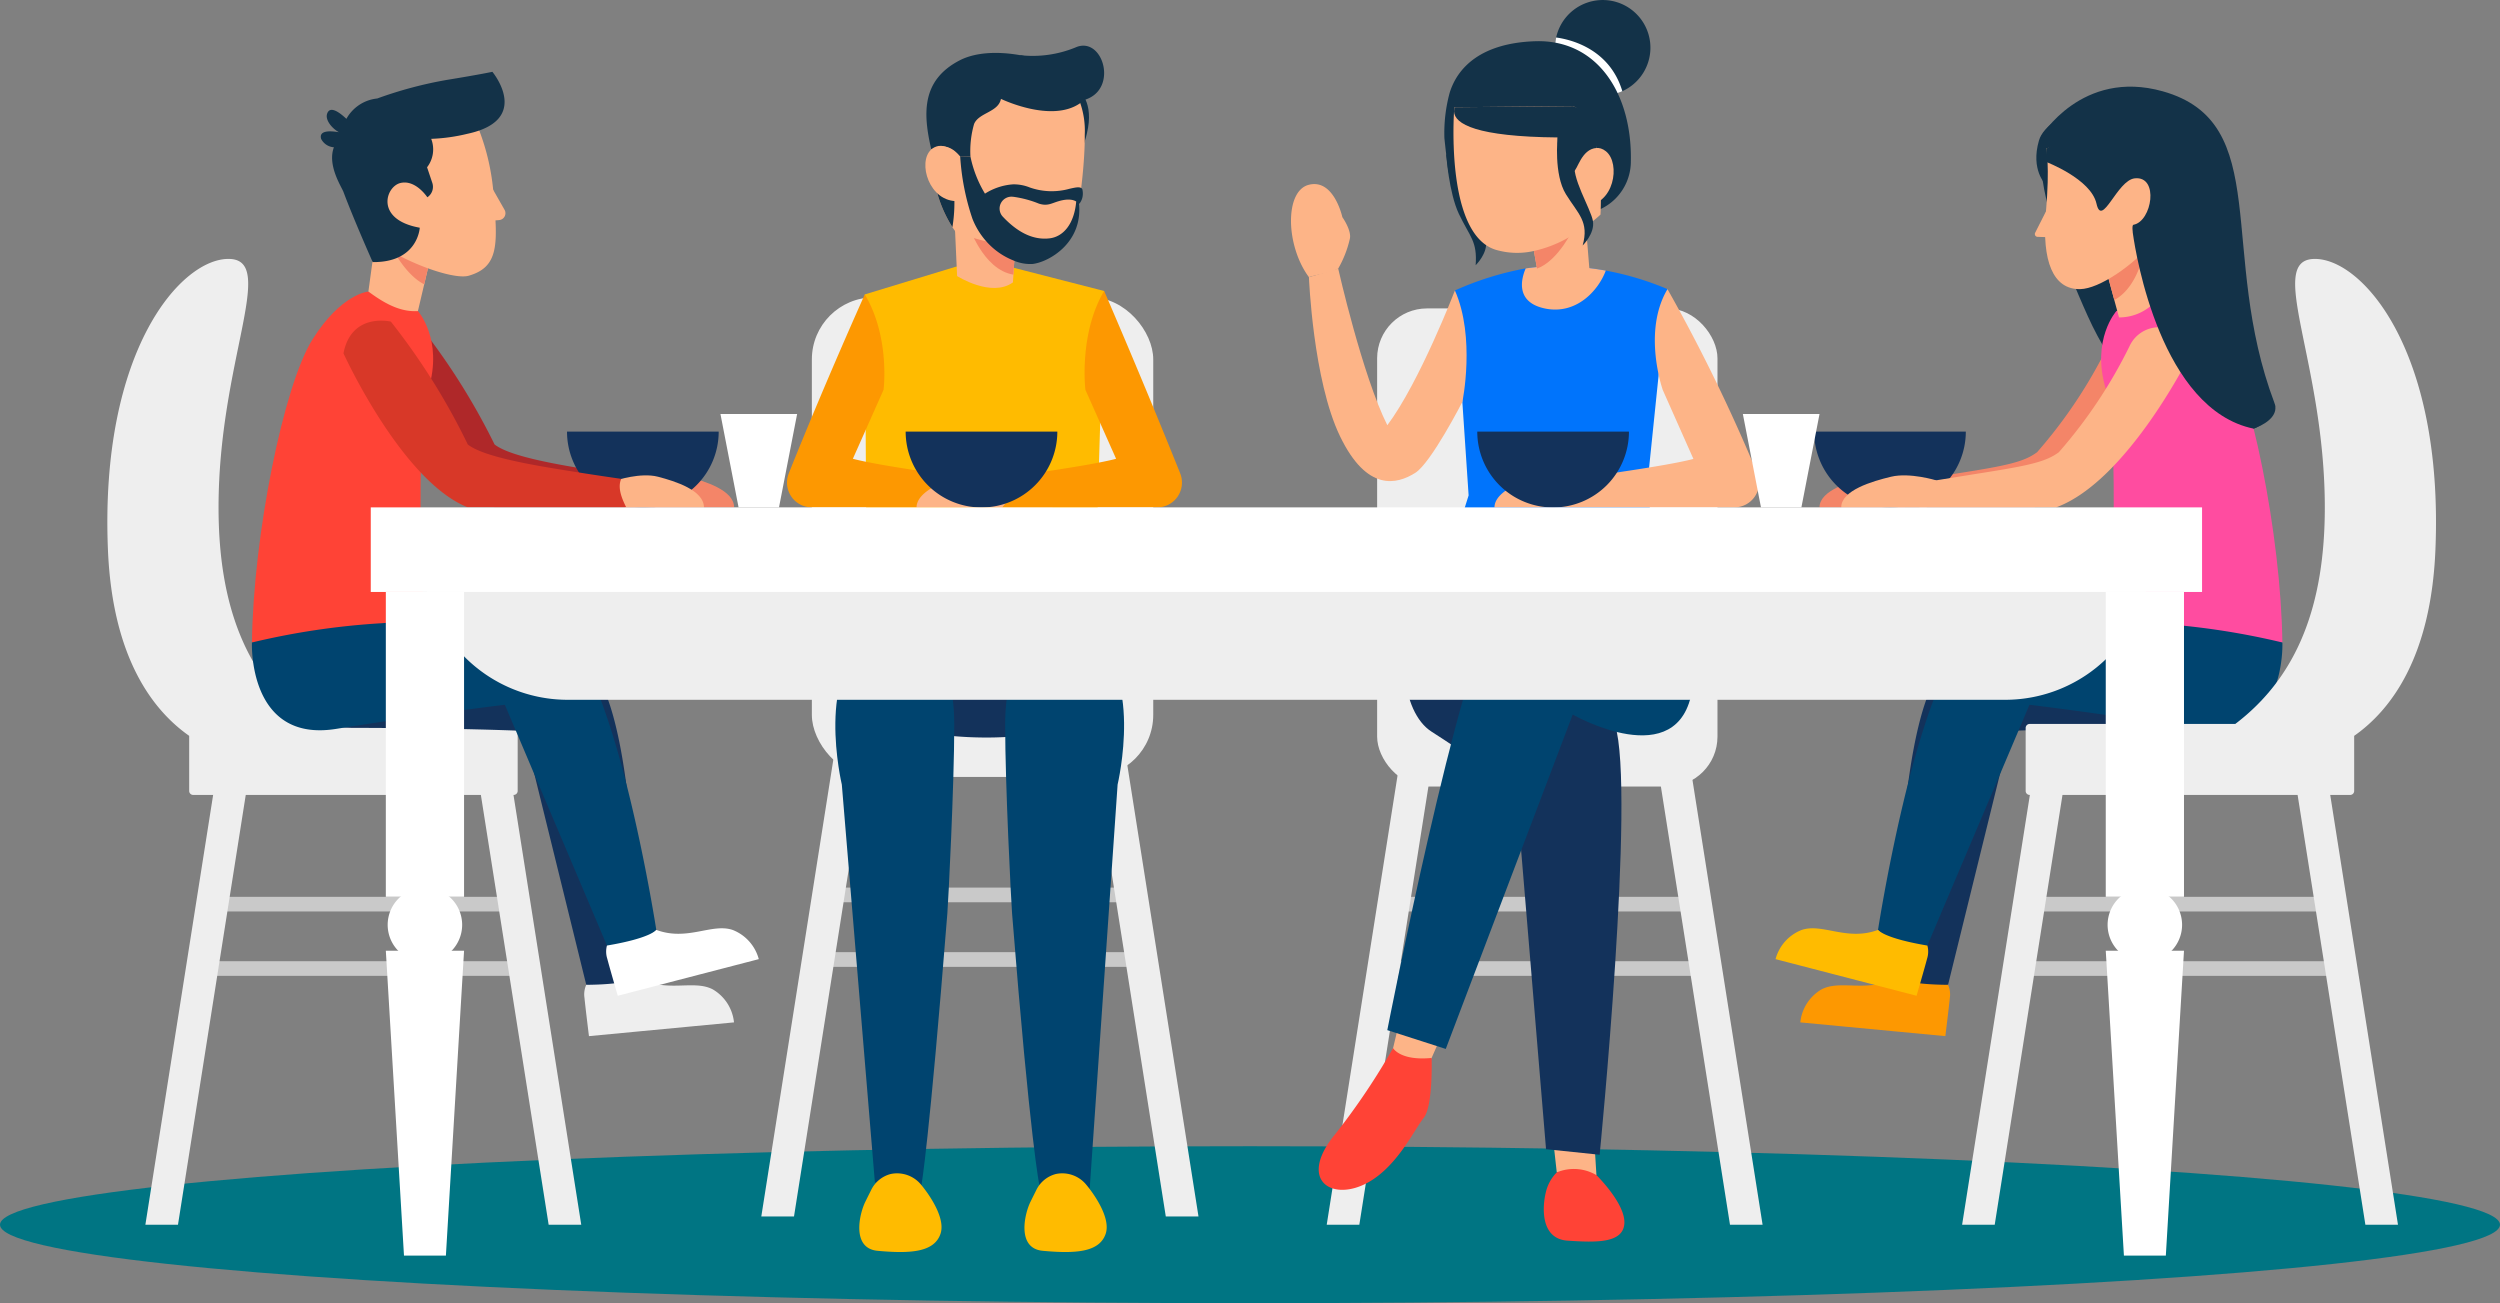 <svg xmlns="http://www.w3.org/2000/svg" width="369.233" height="192.474" viewBox="0 0 369.233 192.474">
  <rect x="0" y="0" width="369.233" height="192.474" fill="#808080" stroke="none"/>
  <g id="tab" transform="translate(-15.184 -128.577)">
    <ellipse id="Ellipse_2" data-name="Ellipse 2" cx="184.616" cy="11.592" rx="184.616" ry="11.592" transform="translate(15.184 297.866)" fill="#007583"/>
    <g id="Group_19" data-name="Group 19" transform="translate(31.04 139.184)">
      <g id="Group_10" data-name="Group 10" transform="translate(0 27.637)">
        <path id="Path_9" data-name="Path 9" d="M99.4,299.827v9.3a.59.59,0,0,1-.59.59H51.475a.59.59,0,0,1-.59-.59v-8.138c-5.359-3.754-11.341-11.51-12-27.5-1.22-29.587,10.947-43.159,17.968-42.935s-1.631,15.262-1.631,36.7c0,14.234,3.925,24.913,13.225,31.978H98.815A.591.591,0,0,1,99.4,299.827Z" transform="translate(-38.8 -230.555)" fill="#eee"/>
        <g id="Group_9" data-name="Group 9" transform="translate(5.616 74.767)">
          <g id="Group_8" data-name="Group 8">
            <g id="Group_4" data-name="Group 4" transform="translate(9.873 19.444)">
              <rect id="Rectangle_3" data-name="Rectangle 3" width="44.628" height="2.162" fill="#c9c9c9"/>
            </g>
            <g id="Group_5" data-name="Group 5" transform="translate(9.873 28.953)">
              <rect id="Rectangle_4" data-name="Rectangle 4" width="44.628" height="2.162" fill="#c9c9c9"/>
            </g>
            <g id="Group_6" data-name="Group 6">
              <path id="Path_10" data-name="Path 10" d="M50.635,391.883l10.585-67.13-4.7-.741-10.7,67.87Z" transform="translate(-45.82 -324.013)" fill="#eee"/>
            </g>
            <g id="Group_7" data-name="Group 7" transform="translate(48.974)">
              <path id="Path_11" data-name="Path 11" d="M122.437,391.883l-10.7-67.87-4.7.741,10.585,67.13Z" transform="translate(-107.037 -324.013)" fill="#eee"/>
            </g>
          </g>
        </g>
      </g>
      <g id="Group_18" data-name="Group 18" transform="translate(21.347)">
        <g id="Group_11" data-name="Group 11" transform="translate(17.207 36.749)">
          <path id="Path_12" data-name="Path 12" d="M137.992,271.25s3.661-1.208,6.262-.539,6.884,2,6.884,4.526H139.348S136.767,273.519,137.992,271.25Z" transform="translate(-97.126 -247.657)" fill="#f48568"/>
          <path id="Path_13" data-name="Path 13" d="M94.094,242.09s-5.9-1.43-7.1,4.683c0,0,8.706,18.866,18.63,22.75h23.744c-.766-1.491-1.3-3-.749-4.212,0,0-4.16-.57-9.994-1.518-6.541-1.061-11.228-2.174-13-3.563A98.314,98.314,0,0,0,94.094,242.09Z" transform="translate(-86.992 -241.945)" fill="#af2829"/>
        </g>
        <g id="Group_12" data-name="Group 12" transform="translate(4.439 82.009)">
          <path id="Path_14" data-name="Path 14" d="M71.322,298.83s-2.991,14.558,10.231,14.575c15.464.018,25.189.446,25.189.446l9.233,37.5s4.9.842,7.562-1.126c0,0,.238-35.34-6.134-44.7-3.266-4.8-26.59-6.446-26.59-6.446A110.079,110.079,0,0,0,71.322,298.83Z" transform="translate(-71.032 -298.519)" fill="#13325b"/>
          <path id="Path_15" data-name="Path 15" d="M127.14,364.282a3.428,3.428,0,0,0-.262,1.929c.12,1.272.661,5.648.661,5.648l21.422-2.03a6.392,6.392,0,0,0-3.12-4.867c-2.882-1.524-6.887.615-11.138-1.806C134.7,363.156,133.728,364.232,127.14,364.282Z" transform="translate(-82.196 -311.446)" fill="#eee"/>
        </g>
        <path id="Path_16" data-name="Path 16" d="M82.692,236.571s-3.982.285-8.251,7.062-8.751,28.956-8.95,44.773c0,0,17.962.73,25.418-3.367,0,0-1.516-26.766.666-34.086s-1.57-11.5-1.57-11.5Z" transform="translate(-65.485 -204.121)" fill="#ff4336"/>
        <g id="Group_13" data-name="Group 13" transform="translate(0 80.918)">
          <path id="Path_17" data-name="Path 17" d="M65.489,300.523s-.639,14.85,12.418,12.763c15.27-2.439,24.939-3.563,24.939-3.563l15.078,35.558s4.976.051,7.287-2.313c0,0-5.382-34.929-13.162-43.162-3.987-4.219-27.277-2.137-27.277-2.137A110.071,110.071,0,0,0,65.489,300.523Z" transform="translate(-65.484 -297.156)" fill="#00446f"/>
          <path id="Path_18" data-name="Path 18" d="M131.006,356.676a3.425,3.425,0,0,0,.047,1.946c.321,1.237,1.55,5.47,1.55,5.47l20.827-5.409a6.4,6.4,0,0,0-3.854-4.31c-3.087-1.046-6.7,1.7-11.283-.011C138.293,354.363,137.5,355.58,131.006,356.676Z" transform="translate(-78.566 -308.55)" fill="#fff"/>
        </g>
        <g id="Group_14" data-name="Group 14" transform="translate(10.176)">
          <path id="Path_19" data-name="Path 19" d="M95.874,230.951l-.64,2.72-.93,3.95c-2.748.187-5.186-1.318-7.313-2.885l.966-7.065a7.395,7.395,0,0,1,7.916,3.28Z" transform="translate(-79.961 -202.286)" fill="#fdb487"/>
          <path id="Path_20" data-name="Path 20" d="M96.791,231.252l-.64,2.72c-2.29-1.156-4-3.994-4.574-5.039A5.356,5.356,0,0,1,96.791,231.252Z" transform="translate(-80.878 -202.587)" fill="#f48568"/>
          <path id="Path_21" data-name="Path 21" d="M101.783,204.425a33.527,33.527,0,0,1,2.8,11.391c.614,7.1.722,10.394-3.7,11.666-2.659.765-12.422-3.078-15.489-6.759s-4.469-13.582-.876-15.422S95.036,201.182,101.783,204.425Z" transform="translate(-79.041 -197.365)" fill="#fdb487"/>
          <path id="Path_22" data-name="Path 22" d="M99.857,205.162a26.554,26.554,0,0,1-5.346.746,4.331,4.331,0,0,1-.612,4.2l.773,2.3a1.846,1.846,0,0,1-.732,2.129s-1.427-2.182-3.367-2.182a2.659,2.659,0,0,0-.594.069c-2.234.527-3.8,5.425,2.84,6.608,0,0-.246,5.146-6.95,5.079,0,0-2.807-6.311-4.316-10.358-.289-.77-2.418-3.934-1.414-6.6a2.274,2.274,0,0,1-1.886-1.24c-.358-1.254,1.27-1.214,2.618-.986-1.086-.616-2.013-1.822-1.744-2.694.4-1.3,1.84-.242,2.857.722a5.876,5.876,0,0,1,4.55-3.006,60.613,60.613,0,0,1,10.2-2.732c5.1-.832,6.812-1.21,6.812-1.21S109.461,203.11,99.857,205.162Z" transform="translate(-78.203 -196.008)" fill="#133248"/>
          <path id="Path_23" data-name="Path 23" d="M109.063,216.1l2.451,4.306a1.019,1.019,0,0,1-.8,1.519l-1.648.134Z" transform="translate(-84.375 -200.027)" fill="#fdb487"/>
        </g>
        <g id="Group_16" data-name="Group 16" transform="translate(46.544 53.142)">
          <g id="Group_15" data-name="Group 15">
            <path id="Path_24" data-name="Path 24" d="M134.862,273.634h0a11.2,11.2,0,0,1-11.2-11.2h22.4A11.2,11.2,0,0,1,134.862,273.634Z" transform="translate(-123.664 -262.436)" fill="#13325b"/>
          </g>
        </g>
        <g id="Group_17" data-name="Group 17" transform="translate(13.525 36.749)">
          <path id="Path_25" data-name="Path 25" d="M132.661,271.25s3.608-1.208,6.172-.539,6.786,2,6.786,4.526H134S131.452,273.519,132.661,271.25Z" transform="translate(-92.379 -247.657)" fill="#fdb487"/>
          <path id="Path_26" data-name="Path 26" d="M89.39,242.09s-5.81-1.43-7,4.683c0,0,8.582,18.866,18.364,22.75h23.4c-.754-1.491-1.284-3-.738-4.212,0,0-4.1-.57-9.85-1.518-6.447-1.061-11.067-2.174-12.815-3.563A98.55,98.55,0,0,0,89.39,242.09Z" transform="translate(-82.39 -241.945)" fill="#d83828"/>
        </g>
      </g>
    </g>
    <g id="Group_36" data-name="Group 36" transform="translate(277.416 141.375)">
      <g id="Group_28" data-name="Group 28">
        <g id="Group_20" data-name="Group 20" transform="translate(6.498 35.53)">
          <path id="Path_27" data-name="Path 27" d="M409.346,246.734c.022.092.044.186.064.282,0,0-9.3,18.866-19.9,22.75H369.3l.881-3.738s7.194-1.161,8.472-1.363c6.98-1.1,9.356-1.653,11.25-3.042a71.67,71.67,0,0,0,10.438-15.657A4.792,4.792,0,0,1,409.346,246.734Z" transform="translate(-357.775 -243.157)" fill="#f48568"/>
          <path id="Path_28" data-name="Path 28" d="M368.934,271.25s-3.91-1.208-6.689-.539-7.354,2-7.354,4.526h12.6S370.244,273.519,368.934,271.25Z" transform="translate(-354.892 -248.628)" fill="#f48568"/>
        </g>
        <g id="Group_22" data-name="Group 22" transform="translate(5.704 50.952)">
          <g id="Group_21" data-name="Group 21">
            <path id="Path_29" data-name="Path 29" d="M365.1,273.634h0a11.2,11.2,0,0,1-11.2-11.2h22.4A11.2,11.2,0,0,1,365.1,273.634Z" transform="translate(-353.9 -262.436)" fill="#13325b"/>
          </g>
        </g>
        <path id="Path_30" data-name="Path 30" d="M395.726,206.156s6.024-10.088,18-6.724c16.4,4.609,8.1,23.761,16.506,46.048,1.166,3.094-5.286,5.127-9.623,4.55-8.285-1.1-14.49-9.748-17.937-17.362C398.988,224.538,394.87,213.472,395.726,206.156Z" transform="translate(-356.538 -198.746)" fill="#133248"/>
        <g id="Group_23" data-name="Group 23" transform="translate(3.662 79.819)">
          <path id="Path_31" data-name="Path 31" d="M421.385,298.83s2.991,14.558-10.231,14.575c-15.464.018-25.189.446-25.189.446l-9.233,37.5s-4.9.842-7.562-1.126c0,0-.238-35.34,6.134-44.7,3.266-4.8,26.591-6.446,26.591-6.446A110.067,110.067,0,0,1,421.385,298.83Z" transform="translate(-354.911 -298.519)" fill="#13325b"/>
          <path id="Path_32" data-name="Path 32" d="M373.168,364.282a3.428,3.428,0,0,1,.262,1.929c-.12,1.272-.661,5.648-.661,5.648l-21.422-2.03a6.392,6.392,0,0,1,3.12-4.867c2.882-1.524,6.887.615,11.138-1.806C365.605,363.156,366.58,364.232,373.168,364.282Z" transform="translate(-351.347 -311.446)" fill="#fd9801"/>
        </g>
        <path id="Path_33" data-name="Path 33" d="M415.808,236.571s4.624.285,8.894,7.062,8.752,28.956,8.95,44.773c0,0-17.962.73-25.418-3.367,0,0,1.516-26.766-.666-34.086s1.57-11.5,1.57-11.5Z" transform="translate(-358.793 -206.311)" fill="#ff4ca0"/>
        <g id="Group_24" data-name="Group 24" transform="translate(0 78.728)">
          <path id="Path_34" data-name="Path 34" d="M425.414,300.523s.639,14.85-12.418,12.763c-15.27-2.439-24.939-3.563-24.939-3.563L372.98,345.282s-4.977.051-7.288-2.313c0,0,5.382-34.929,13.162-43.162,3.987-4.219,27.278-2.137,27.278-2.137A110.068,110.068,0,0,1,425.414,300.523Z" transform="translate(-350.554 -297.156)" fill="#00446f"/>
          <path id="Path_35" data-name="Path 35" d="M369.2,356.676a3.431,3.431,0,0,1-.048,1.946c-.321,1.237-1.55,5.47-1.55,5.47l-20.827-5.409a6.4,6.4,0,0,1,3.854-4.31c3.088-1.046,6.7,1.7,11.283-.011C361.908,354.363,362.7,355.58,369.2,356.676Z" transform="translate(-346.77 -308.55)" fill="#fb0"/>
        </g>
        <path id="Path_36" data-name="Path 36" d="M412.7,225.495h0v.008Z" transform="translate(-359.956 -204.095)" fill="#133248"/>
        <g id="Group_25" data-name="Group 25" transform="translate(9.705 35.53)">
          <path id="Path_37" data-name="Path 37" d="M413.354,246.734c.022.092.044.186.064.282,0,0-9.3,18.866-19.9,22.75h-20.2l.881-3.738s7.194-1.161,8.472-1.363c6.98-1.1,9.356-1.653,11.25-3.042a71.671,71.671,0,0,0,10.438-15.657A4.792,4.792,0,0,1,413.354,246.734Z" transform="translate(-361.783 -243.157)" fill="#fdb487"/>
          <path id="Path_38" data-name="Path 38" d="M372.943,271.25s-3.91-1.208-6.689-.539-7.353,2-7.353,4.526H371.5S374.252,273.519,372.943,271.25Z" transform="translate(-358.901 -248.628)" fill="#fdb487"/>
        </g>
        <g id="Group_27" data-name="Group 27" transform="translate(38.3 2.591)">
          <path id="Path_39" data-name="Path 39" d="M396.274,213.807s-2.224-2.123-.969-6.448,12.558-8.234,18.975-2.5,5.385,12.814-2.2,19.154Z" transform="translate(-394.7 -201.985)" fill="#133248"/>
          <g id="Group_26" data-name="Group 26" transform="translate(0 4.322)">
            <path id="Path_40" data-name="Path 40" d="M416.073,234.892a7.284,7.284,0,0,1-6.282,3.57l-.7-2.568-.886-3.269a14.808,14.808,0,0,1,1.422-2.716c1.039-1.553,2.618-3.163,4.626-2.982Z" transform="translate(-397.358 -211.292)" fill="#fdb487"/>
            <path id="Path_41" data-name="Path 41" d="M413.562,228.487s-.711,5.671-4.466,7.722l-.886-3.269a14.809,14.809,0,0,1,1.422-2.716Z" transform="translate(-397.358 -211.607)" fill="#f48568"/>
            <path id="Path_42" data-name="Path 42" d="M396.69,209.73s.579,2.322-.034,9.42,1.022,11.389,5.073,11.306c2.766-.055,7.76-3.406,10.826-7.086S413,211.538,409.4,209.7,403.438,206.488,396.69,209.73Z" transform="translate(-395.022 -207.465)" fill="#fdb487"/>
            <path id="Path_43" data-name="Path 43" d="M397.112,219.742l-2.422,4.785a.412.412,0,0,0,.354.6l2.335.074Z" transform="translate(-394.645 -209.858)" fill="#fdb487"/>
            <path id="Path_44" data-name="Path 44" d="M430.554,247.616c-.177,2.177-3.182,3.371-3.182,3.371-13.674-2.822-17.4-25.682-17.829-28.759-.006-.045-.013-.09-.018-.133s-.01-.077-.014-.107l-.006-.049c0-.013,0-.025,0-.037l0-.021v-.008c-.071-.6-.041-.972.114-1,2.741-.5,3.816-7.242.191-6.858-2.629.281-4.841,7.4-5.654,3.738s-7.462-6.175-7.462-6.175l.034-1.926c.169-.122.335-.238.506-.35,9.064-5.962,20.566,3.044,16.99,12.592Z" transform="translate(-395.053 -207.387)" fill="#133248"/>
          </g>
        </g>
      </g>
      <g id="Group_35" data-name="Group 35" transform="translate(27.559 25.447)">
        <path id="Path_45" data-name="Path 45" d="M392.95,299.827v9.3a.59.59,0,0,0,.59.59h47.34a.59.59,0,0,0,.59-.59v-8.138c5.359-3.754,11.341-11.51,12-27.5,1.22-29.587-10.947-43.159-17.968-42.935s1.631,15.262,1.631,36.7c0,14.234-3.925,24.913-13.224,31.978H393.54A.591.591,0,0,0,392.95,299.827Z" transform="translate(-383.565 -230.555)" fill="#eee"/>
        <g id="Group_34" data-name="Group 34" transform="translate(0 74.767)">
          <g id="Group_33" data-name="Group 33">
            <g id="Group_29" data-name="Group 29" transform="translate(9.873 19.444)">
              <rect id="Rectangle_5" data-name="Rectangle 5" width="44.628" height="2.162" fill="#c9c9c9"/>
            </g>
            <g id="Group_30" data-name="Group 30" transform="translate(9.873 28.953)">
              <rect id="Rectangle_6" data-name="Rectangle 6" width="44.628" height="2.162" fill="#c9c9c9"/>
            </g>
            <g id="Group_31" data-name="Group 31" transform="translate(48.974)">
              <path id="Path_46" data-name="Path 46" d="M453.021,391.883l-10.585-67.13,4.7-.741,10.7,67.87Z" transform="translate(-442.436 -324.013)" fill="#eee"/>
            </g>
            <g id="Group_32" data-name="Group 32">
              <path id="Path_47" data-name="Path 47" d="M381.219,391.883l10.7-67.87,4.7.741-10.585,67.13Z" transform="translate(-381.219 -324.013)" fill="#eee"/>
            </g>
          </g>
        </g>
      </g>
    </g>
    <g id="Group_72" data-name="Group 72" transform="translate(127.623 135.323)">
      <g id="Group_42" data-name="Group 42" transform="translate(0 37.175)">
        <rect id="Rectangle_7" data-name="Rectangle 7" width="50.42" height="70.827" rx="9.161" transform="translate(7.467)" fill="#eee"/>
        <g id="Group_41" data-name="Group 41" transform="translate(0 67.665)">
          <g id="Group_37" data-name="Group 37" transform="translate(9.903 19.504)">
            <rect id="Rectangle_8" data-name="Rectangle 8" width="44.764" height="2.169" fill="#c9c9c9"/>
          </g>
          <g id="Group_38" data-name="Group 38" transform="translate(9.903 29.042)">
            <rect id="Rectangle_9" data-name="Rectangle 9" width="44.764" height="2.169" fill="#c9c9c9"/>
          </g>
          <g id="Group_39" data-name="Group 39">
            <path id="Path_48" data-name="Path 48" d="M164.358,390.308l10.617-67.334-4.713-.743-10.734,68.077Z" transform="translate(-159.528 -322.23)" fill="#eee"/>
          </g>
          <g id="Group_40" data-name="Group 40" transform="translate(49.123)">
            <path id="Path_49" data-name="Path 49" d="M236.379,390.308,225.645,322.23l-4.713.743,10.617,67.334Z" transform="translate(-220.932 -322.23)" fill="#eee"/>
          </g>
        </g>
      </g>
      <g id="Group_69" data-name="Group 69" transform="translate(3.793)">
        <path id="Path_50" data-name="Path 50" d="M212.631,295.415s-.342,12.274-3.215,15.953-19.38,3.514-25.256,1.062-4.619-17.014-4.619-17.014A41.006,41.006,0,0,0,212.631,295.415Z" transform="translate(-167.301 -212.027)" fill="#13325b"/>
        <path id="Path_51" data-name="Path 51" d="M192.136,231.964l-13.5,4.11.328,52.18s14.747,6.915,33.421.776l1.6-53.461-14.023-3.6Z" transform="translate(-167.143 -199.337)" fill="#fb0"/>
        <g id="Group_43" data-name="Group 43" transform="translate(0 36.736)">
          <path id="Path_52" data-name="Path 52" d="M175.764,237.1s-5.78,12.825-11.228,26.428a3.662,3.662,0,0,0,3.4,5.026H190.84l-.912-4.524S177.97,262.443,174,261.376l4.534-10.188S179.53,243.426,175.764,237.1Z" transform="translate(-164.27 -237.101)" fill="#fd9801"/>
          <path id="Path_53" data-name="Path 53" d="M196.238,270.615a12.916,12.916,0,0,1,6.01-.366c2.787.671,7.535,2.374,7.535,4.9H197.15S194.924,272.892,196.238,270.615Z" transform="translate(-170.58 -243.685)" fill="#fdb487"/>
        </g>
        <g id="Group_44" data-name="Group 44" transform="translate(19.136 36.232)">
          <path id="Path_54" data-name="Path 54" d="M219.057,236.47s5.78,13.33,11.228,26.933a3.662,3.662,0,0,1-3.4,5.026H203.981l.913-4.524s11.958-1.588,15.926-2.654l-4.534-10.188S215.291,242.8,219.057,236.47Z" transform="translate(-191.348 -236.47)" fill="#fd9801"/>
          <path id="Path_55" data-name="Path 55" d="M201.736,270.615a12.916,12.916,0,0,0-6.01-.366c-2.787.671-7.535,2.374-7.535,4.9h12.633S203.05,272.892,201.736,270.615Z" transform="translate(-188.19 -243.18)" fill="#fdb487"/>
        </g>
        <g id="Group_64" data-name="Group 64" transform="translate(20.437)">
          <g id="Group_46" data-name="Group 46" transform="translate(20.579 6.28)">
            <g id="Group_45" data-name="Group 45">
              <path id="Path_56" data-name="Path 56" d="M217.3,199.03s2.446,1.531,1.683,5.866-2.418,4.833-2.418,4.833S213.819,200.236,217.3,199.03Z" transform="translate(-215.539 -199.03)" fill="#133248"/>
            </g>
          </g>
          <g id="Group_48" data-name="Group 48" transform="translate(4.303 25.127)">
            <g id="Group_47" data-name="Group 47">
              <path id="Path_57" data-name="Path 57" d="M204.328,224.467l-.344,5.454-.158,2.5c-3.158,2.3-8.246-.933-8.246-.933l-.386-8.55c1.462-.97,5.1.331,7.346.972C203.6,224.211,204.328,224.467,204.328,224.467Z" transform="translate(-195.194 -222.589)" fill="#fdb487"/>
            </g>
          </g>
          <g id="Group_50" data-name="Group 50" transform="translate(6.353 26.444)">
            <g id="Group_49" data-name="Group 49">
              <path id="Path_58" data-name="Path 58" d="M204.84,224.8l-.429,6.806c-4.532-.715-6.654-7.367-6.654-7.367l5.3,0C204.112,224.54,204.84,224.8,204.84,224.8Z" transform="translate(-197.757 -224.235)" fill="#f48568"/>
            </g>
          </g>
          <g id="Group_52" data-name="Group 52" transform="translate(0.869 3.81)">
            <g id="Group_51" data-name="Group 51">
              <path id="Path_59" data-name="Path 59" d="M213.575,205.282c0,.188,0,.377,0,.57-.011,1.691-.138,3.561-.321,5.434-.039.393-.081.786-.125,1.175-.038.337-.076.673-.116,1.007-.086.694-.174,1.38-.266,2.043q-.094.692-.192,1.352a6.607,6.607,0,0,1-.2.9,6.482,6.482,0,0,1-7.342,4.535c-1.9-.339-4.01-.761-5.977-1.258-.1-.023-.191-.046-.289-.072a32.21,32.21,0,0,1-4.258-1.365c-.161-.218-.316-.441-.463-.666a18.917,18.917,0,0,1-2.588-6.492c-.2-.921-.349-1.856-.462-2.794a1.87,1.87,0,0,0-.043-.218c-.106-4.729.058-9.374.058-9.374,5.026-6.55,19.511-4.38,21.818.273A12.523,12.523,0,0,1,213.575,205.282Z" transform="translate(-190.902 -195.943)" fill="#fdb487"/>
            </g>
          </g>
          <g id="Group_54" data-name="Group 54" transform="translate(1.411 20.307)">
            <g id="Group_53" data-name="Group 53">
              <path id="Path_60" data-name="Path 60" d="M194.165,223.059a18.938,18.938,0,0,1-2.586-6.494,6.966,6.966,0,0,1,2.775.7A22.388,22.388,0,0,1,194.165,223.059Z" transform="translate(-191.579 -216.565)" fill="#133248"/>
            </g>
          </g>
          <g id="Group_56" data-name="Group 56" transform="translate(0.155 1.069)">
            <g id="Group_55" data-name="Group 55">
              <path id="Path_61" data-name="Path 61" d="M190.73,206.779s2.27-1.554,4.274,1.079l1.51-.036a14.436,14.436,0,0,1,.535-4.8c.694-1.7,3.585-1.724,3.97-3.718,0,0,7.482,3.642,11.737.609,4.762-3.394-10.691-10.04-17.878-6.274C189.237,196.593,189.509,201.523,190.73,206.779Z" transform="translate(-190.009 -192.517)" fill="#133248"/>
            </g>
          </g>
          <g id="Group_59" data-name="Group 59" transform="translate(0 14.793)">
            <g id="Group_58" data-name="Group 58">
              <g id="Group_57" data-name="Group 57">
                <path id="Path_62" data-name="Path 62" d="M194.965,211.289s-2.378-2.747-4.274-1.079c-2.09,1.838-.315,7.862,4.014,7.622Z" transform="translate(-189.815 -209.672)" fill="#fdb487"/>
              </g>
            </g>
          </g>
          <g id="Group_61" data-name="Group 61" transform="translate(13.991)">
            <g id="Group_60" data-name="Group 60">
              <path id="Path_63" data-name="Path 63" d="M207.3,192.585a16.665,16.665,0,0,0,8.146-1.125c4.039-1.852,6.434,6.043,1.522,7.679S207.3,192.585,207.3,192.585Z" transform="translate(-207.304 -191.181)" fill="#133248"/>
            </g>
          </g>
          <g id="Group_63" data-name="Group 63" transform="translate(5.149 16.374)">
            <g id="Group_62" data-name="Group 62">
              <path id="Path_64" data-name="Path 64" d="M212.39,216.41a9.77,9.77,0,0,1-5.853-.189,6.332,6.332,0,0,0-2.479-.466,8.837,8.837,0,0,0-4.151,1.374,17.373,17.373,0,0,1-2.146-5.481l-1.51.036a35.447,35.447,0,0,0,1.8,9.139,11.1,11.1,0,0,0,2.054,3.354,10.518,10.518,0,0,0,3.982,2.81,6.275,6.275,0,0,0,2.81.532c2.346-.236,7.629-3.116,6.873-9.159-.015.016-.356-.317-.368-.3-.253,3.594-1.966,5.438-3.959,5.671-2.7.317-5.017-1.19-6.938-3.24a1.755,1.755,0,0,1,1.542-2.9.2.2,0,0,0,.038,0,15.755,15.755,0,0,1,3.8,1.017c1.266.4,1.86-.063,2.9-.365,1.958-.572,2.666.016,3.033.407a2.354,2.354,0,0,0,.5-1.048,2.657,2.657,0,0,0-.037-1.144C214.026,216.037,213.322,216.2,212.39,216.41Z" transform="translate(-196.252 -211.648)" fill="#133248"/>
            </g>
          </g>
        </g>
        <g id="Group_66" data-name="Group 66" transform="translate(7.142 86.605)">
          <g id="Group_65" data-name="Group 65">
            <path id="Path_65" data-name="Path 65" d="M189.74,341.005c.141-1.774,1.022-19.006,1.022-27.853,0-11.8-5.749-15.851-12.066-12.672-8.6,4.33-4.542,21.478-4.542,21.478l4.884,58.76c2.7.766,4.256,1.289,6.878.406C185.916,381.124,187.038,375.012,189.74,341.005Z" transform="translate(-173.197 -299.437)" fill="#00446f"/>
          </g>
          <path id="Path_66" data-name="Path 66" d="M182.26,399.458a4.458,4.458,0,0,0-2.9,2.386c-.215.435-.5,1-.847,1.707-.9,1.811-2.065,6.893,1.806,7.25,4.849.449,8.362.214,9.29-2.5.953-2.786-2.809-7.194-2.809-7.194A4.581,4.581,0,0,0,182.26,399.458Z" transform="translate(-174.081 -319.417)" fill="#fb0"/>
        </g>
        <g id="Group_68" data-name="Group 68" transform="translate(32.223 86.605)">
          <g id="Group_67" data-name="Group 67">
            <path id="Path_67" data-name="Path 67" d="M205.57,341.005c-.141-1.774-1.022-19.006-1.022-27.853,0-11.8,5.75-15.851,12.066-12.672,8.6,4.33,4.542,21.478,4.542,21.478l-4.125,59.734c-2.7.766-4.808.307-7.43-.576C209.6,381.116,208.273,375.012,205.57,341.005Z" transform="translate(-204.548 -299.437)" fill="#00446f"/>
          </g>
          <path id="Path_68" data-name="Path 68" d="M212.753,399.458a4.46,4.46,0,0,0-2.9,2.386c-.215.435-.5,1-.847,1.707-.9,1.811-2.064,6.893,1.806,7.25,4.85.449,8.362.214,9.29-2.5.953-2.786-2.808-7.194-2.808-7.194A4.583,4.583,0,0,0,212.753,399.458Z" transform="translate(-205.261 -319.417)" fill="#fb0"/>
        </g>
      </g>
      <g id="Group_71" data-name="Group 71" transform="translate(21.323 57.004)">
        <g id="Group_70" data-name="Group 70">
          <path id="Path_69" data-name="Path 69" d="M197.38,273.634h0a11.2,11.2,0,0,1-11.2-11.2h22.4A11.2,11.2,0,0,1,197.38,273.634Z" transform="translate(-186.182 -262.436)" fill="#13325b"/>
        </g>
      </g>
    </g>
    <g id="Group_97" data-name="Group 97" transform="translate(205.859 128.577)">
      <g id="Group_78" data-name="Group 78" transform="translate(5.273 45.552)">
        <rect id="Rectangle_10" data-name="Rectangle 10" width="50.267" height="70.612" rx="7.367" transform="translate(7.445)" fill="#eee"/>
        <g id="Group_77" data-name="Group 77" transform="translate(0 67.459)">
          <g id="Group_73" data-name="Group 73" transform="translate(9.873 19.444)">
            <rect id="Rectangle_11" data-name="Rectangle 11" width="44.628" height="2.162" fill="#c9c9c9"/>
          </g>
          <g id="Group_74" data-name="Group 74" transform="translate(9.873 28.953)">
            <rect id="Rectangle_12" data-name="Rectangle 12" width="44.628" height="2.162" fill="#c9c9c9"/>
          </g>
          <g id="Group_75" data-name="Group 75">
            <path id="Path_70" data-name="Path 70" d="M268.731,391.883l10.585-67.13-4.7-.741-10.7,67.87Z" transform="translate(-263.915 -324.013)" fill="#eee"/>
          </g>
          <g id="Group_76" data-name="Group 76" transform="translate(48.974)">
            <path id="Path_71" data-name="Path 71" d="M340.532,391.883l-10.7-67.87-4.7.741,10.585,67.13Z" transform="translate(-325.132 -324.013)" fill="#eee"/>
          </g>
        </g>
      </g>
      <g id="Group_94" data-name="Group 94">
        <path id="Path_72" data-name="Path 72" d="M319.2,288.036c-8.745,2.359-37.338-1.289-37.338-1.289l6.6-21.009-2.03-30.261a45.283,45.283,0,0,1,10.453-3.262,32.616,32.616,0,0,1,7.5-.23,40.16,40.16,0,0,1,4.333.554,43.625,43.625,0,0,1,9.114,2.736l-3.076,29.877Z" transform="translate(-262.232 -192.574)" fill="#0074fc"/>
        <path id="Path_73" data-name="Path 73" d="M312.338,232.54c-1.13,3.039-4.437,6.571-9.028,5.587-4.5-.964-3.366-4.606-2.8-5.911a32.616,32.616,0,0,1,7.5-.23A40.16,40.16,0,0,1,312.338,232.54Z" transform="translate(-265.85 -192.574)" fill="#fdb487"/>
        <g id="Group_79" data-name="Group 79" transform="translate(16.821 87.828)">
          <path id="Path_74" data-name="Path 74" d="M305.711,393.131l.539,4.849,5.859.4-.269-4.31Z" transform="translate(-283.822 -312.653)" fill="#fdb487"/>
          <path id="Path_75" data-name="Path 75" d="M305.906,399.062a6.134,6.134,0,0,0-1.618,2.946c-.48,1.938-.921,6.861,3.221,7.137s8.167.414,8.377-2.511-4.121-7.167-4.121-7.167A6.564,6.564,0,0,0,305.906,399.062Z" transform="translate(-283.477 -313.736)" fill="#ff4336"/>
          <path id="Path_76" data-name="Path 76" d="M299.193,292.593s-13.355-.734-17.879,2.967-3.614,14.322.994,17.222,12.464,8.6,12.464,8.6l4.421,53.05,7.917.822s5.346-53.873,2.262-63.538S299.193,292.593,299.193,292.593Z" transform="translate(-278.35 -292.534)" fill="#13325b"/>
        </g>
        <g id="Group_80" data-name="Group 80" transform="translate(4.089 86.331)">
          <path id="Path_77" data-name="Path 77" d="M276.92,371.663l-1.347,5.657,5.455,1.078,2.223-5.051Z" transform="translate(-265.063 -306.863)" fill="#fdb487"/>
          <path id="Path_78" data-name="Path 78" d="M305.329,291.4s-8.945-3.085-14.188,3.393S275.1,356.476,275.1,356.476l8.636,2.776,18.746-49.383s15.758,8.991,17.666-3.791C321.661,295.962,305.329,291.4,305.329,291.4Z" transform="translate(-264.969 -290.662)" fill="#00446f"/>
          <path id="Path_79" data-name="Path 79" d="M279.11,377.7s.24,7.129-1.178,8.866-4.21,7.9-9.163,9.987-9.214-1.2-3.84-7.67a101.571,101.571,0,0,0,8.49-12.64S274.449,378.156,279.11,377.7Z" transform="translate(-262.435 -307.779)" fill="#ff4336"/>
        </g>
        <g id="Group_91" data-name="Group 91" transform="translate(22.615)">
          <g id="Group_81" data-name="Group 81" transform="translate(16.378)">
            <path id="Path_80" data-name="Path 80" d="M306.091,189.193a7.044,7.044,0,1,0,.138-.907A7.046,7.046,0,0,0,306.091,189.193Z" transform="translate(-306.065 -182.749)" fill="#133248"/>
            <path id="Path_81" data-name="Path 81" d="M306.091,190.577a7.049,7.049,0,0,0,9.917,7.03c-1.879-6.257-7.588-7.636-9.779-7.937A7.05,7.05,0,0,0,306.091,190.577Z" transform="translate(-306.065 -184.133)" fill="#fff"/>
          </g>
          <path id="Path_82" data-name="Path 82" d="M285.981,211.271s.39,5.634,1.871,8.747c1.634,3.436,2.734,3.993,2.472,7.572,0,0,1.818-1.758,1.52-3.6s-3.342-6.586-2.638-8.845S286.925,210.4,285.981,211.271Z" transform="translate(-285.67 -188.418)" fill="#133248"/>
          <g id="Group_82" data-name="Group 82" transform="translate(0 6.082)">
            <path id="Path_83" data-name="Path 83" d="M305.393,215.887H293.87a7.769,7.769,0,0,1-7.7-6.708q-.3-2.164-.538-4.5a22.677,22.677,0,0,1,.774-6.7c1.164-3.777,4.671-7.334,12.562-7.619,9.31-.338,14.434,7.834,14.2,17.821l0,.085A7.781,7.781,0,0,1,305.393,215.887Z" transform="translate(-285.593 -190.351)" fill="#133248"/>
          </g>
          <g id="Group_90" data-name="Group 90" transform="translate(1.382 15.678)">
            <g id="Group_83" data-name="Group 83" transform="translate(11.463 16.395)">
              <path id="Path_84" data-name="Path 84" d="M301.649,225.533l.41,2.3.462,2.6.4,2.25a5.011,5.011,0,0,0,4.186.078,12.291,12.291,0,0,0,3.189-1.77l-.014-.182-.07-.852-.468-5.745-.1-1.2a4.177,4.177,0,0,0-3.044.354c-1.175.444-2.416,1.08-3.391,1.479C302.285,225.228,301.649,225.533,301.649,225.533Z" transform="translate(-301.649 -222.839)" fill="#fdb487"/>
            </g>
            <g id="Group_84" data-name="Group 84" transform="translate(11.463 17.854)">
              <path id="Path_85" data-name="Path 85" d="M301.65,225.9l.871,4.9c3.247-1.174,5.486-6.138,5.486-6.138l-4.8.546C302.283,225.592,301.65,225.9,301.65,225.9Z" transform="translate(-301.65 -224.664)" fill="#f48568"/>
            </g>
            <g id="Group_85" data-name="Group 85">
              <path id="Path_86" data-name="Path 86" d="M293.53,223.549a11.12,11.12,0,0,0,5.662.187,18.216,18.216,0,0,0,4.783-1.8,25.627,25.627,0,0,0,2.9-1.822c.645-.466,1.17-.889,1.538-1.2.4-.338.616-.55.616-.55s.08-1.235.055-3.027a38.8,38.8,0,0,0-.633-6.786c-.562-2.806-1.593-5.343-3.465-6.208l-3.058.028-14.486.134s-.019.218-.042.61c-.049.854-.116,2.534-.066,4.585,0,.154.008.308.014.467C287.536,213.866,288.672,222.027,293.53,223.549Z" transform="translate(-287.321 -202.346)" fill="#fdb487"/>
            </g>
            <g id="Group_88" data-name="Group 88" transform="translate(18.708 6.174)">
              <g id="Group_87" data-name="Group 87">
                <g id="Group_86" data-name="Group 86">
                  <path id="Path_87" data-name="Path 87" d="M310.706,211.873s1.778-2.942,3.8-1.323c2.231,1.783,1.229,8.057-3.222,8.021Z" transform="translate(-310.706 -210.063)" fill="#fdb487"/>
                </g>
              </g>
            </g>
            <g id="Group_89" data-name="Group 89" transform="translate(0.083)">
              <path id="Path_88" data-name="Path 88" d="M287.425,203.118c.045,1.87,3.322,3.742,15.294,3.85,0,0,0,5.517,2.362,5.014.561-.12,1.114-3.31,3.4-3.462.638-5.226-1.614-5.324-3.466-6.174l-17.545.162S287.447,202.726,287.425,203.118Z" transform="translate(-287.425 -202.346)" fill="#133248"/>
            </g>
          </g>
          <path id="Path_89" data-name="Path 89" d="M306.519,208.073s-.59,5.456,1.226,8.387,3.455,4.034,2.472,7.572c0,0,1.818-1.759,1.519-3.6s-3.341-6.586-2.638-8.846S307.462,207.2,306.519,208.073Z" transform="translate(-289.76 -187.774)" fill="#133248"/>
        </g>
        <g id="Group_92" data-name="Group 92" transform="translate(30.048 42.702)">
          <path id="Path_90" data-name="Path 90" d="M323.587,236.127a251.4,251.4,0,0,1,13.264,27.223,3.65,3.65,0,0,1-3.386,5.01H310.628l.91-4.51s11.922-1.583,15.877-2.647L322.9,251.047S319.832,242.433,323.587,236.127Z" transform="translate(-298.033 -236.127)" fill="#fdb487"/>
          <path id="Path_91" data-name="Path 91" d="M308.389,270.633a12.881,12.881,0,0,0-5.992-.366c-2.778.669-7.513,2.366-7.513,4.888h12.6S309.7,272.9,308.389,270.633Z" transform="translate(-294.884 -242.91)" fill="#fdb487"/>
        </g>
        <g id="Group_93" data-name="Group 93" transform="translate(0 27.188)">
          <path id="Path_92" data-name="Path 92" d="M282.191,235.57s-5.2,13.521-9.982,19.9c-3.689-7.341-7.256-23.134-7.256-23.134l-4.323,1.262s.593,15.234,4.6,23.519c3.979,8.233,8.4,7.1,11.114,5.383,2.333-1.473,6.952-10.486,6.952-10.486S285.26,242.505,282.191,235.57Z" transform="translate(-257.985 -219.855)" fill="#fdb487"/>
          <path id="Path_93" data-name="Path 93" d="M264.291,229.216a15.858,15.858,0,0,0,1.715-4.377c.309-1.235-1.1-3.222-1.1-3.222s-1.237-5.708-4.941-4.782c-3.613.9-3.437,9.006,0,13.642C261.5,229.989,262.773,229.983,264.291,229.216Z" transform="translate(-257.324 -216.734)" fill="#fdb487"/>
        </g>
      </g>
      <g id="Group_96" data-name="Group 96" transform="translate(27.511 63.75)">
        <g id="Group_95" data-name="Group 95">
          <path id="Path_94" data-name="Path 94" d="M302.911,273.634h0a11.2,11.2,0,0,1-11.2-11.2h22.4A11.2,11.2,0,0,1,302.911,273.634Z" transform="translate(-291.713 -262.436)" fill="#13325b"/>
        </g>
      </g>
    </g>
    <g id="Group_100" data-name="Group 100" transform="translate(69.943 203.513)">
      <path id="Rectangle_13" data-name="Rectangle 13" d="M0,0H255.244a0,0,0,0,1,0,0V0a21.478,21.478,0,0,1-21.478,21.478H21.478A21.478,21.478,0,0,1,0,0V0A0,0,0,0,1,0,0Z" transform="translate(7.613 6.941)" fill="#eee"/>
      <rect id="Rectangle_14" data-name="Rectangle 14" width="270.469" height="12.493" fill="#fff"/>
      <g id="Group_98" data-name="Group 98" transform="translate(2.225 12.493)">
        <rect id="Rectangle_15" data-name="Rectangle 15" width="11.554" height="45.019" fill="#fff"/>
        <path id="Path_95" data-name="Path 95" d="M99.083,403.294H92.891L90.21,358.275h11.554Z" transform="translate(-90.21 -305.283)" fill="#fff"/>
        <path id="Path_96" data-name="Path 96" d="M101.554,352.113a5.5,5.5,0,1,1-5.5-5.5A5.5,5.5,0,0,1,101.554,352.113Z" transform="translate(-90.281 -302.951)" fill="#fff"/>
      </g>
      <g id="Group_99" data-name="Group 99" transform="translate(256.247 12.493)">
        <rect id="Rectangle_16" data-name="Rectangle 16" width="11.554" height="45.019" fill="#fff"/>
        <path id="Path_97" data-name="Path 97" d="M416.611,403.294h-6.192l-2.681-45.019h11.554Z" transform="translate(-407.738 -305.283)" fill="#fff"/>
        <path id="Path_98" data-name="Path 98" d="M419.081,352.113a5.5,5.5,0,1,1-5.5-5.5A5.5,5.5,0,0,1,419.081,352.113Z" transform="translate(-407.808 -302.951)" fill="#fff"/>
      </g>
    </g>
    <g id="Group_101" data-name="Group 101" transform="translate(121.59 189.724)">
      <path id="Path_99" data-name="Path 99" d="M352.062,259.183l-2.676,13.789h-5.971l-2.676-13.789Z" transform="translate(-189.737 -259.183)" fill="#fff"/>
      <path id="Path_100" data-name="Path 100" d="M163.31,259.183l-2.676,13.789h-5.972l-2.676-13.789Z" transform="translate(-151.987 -259.183)" fill="#fff"/>
    </g>
  </g>
</svg>
